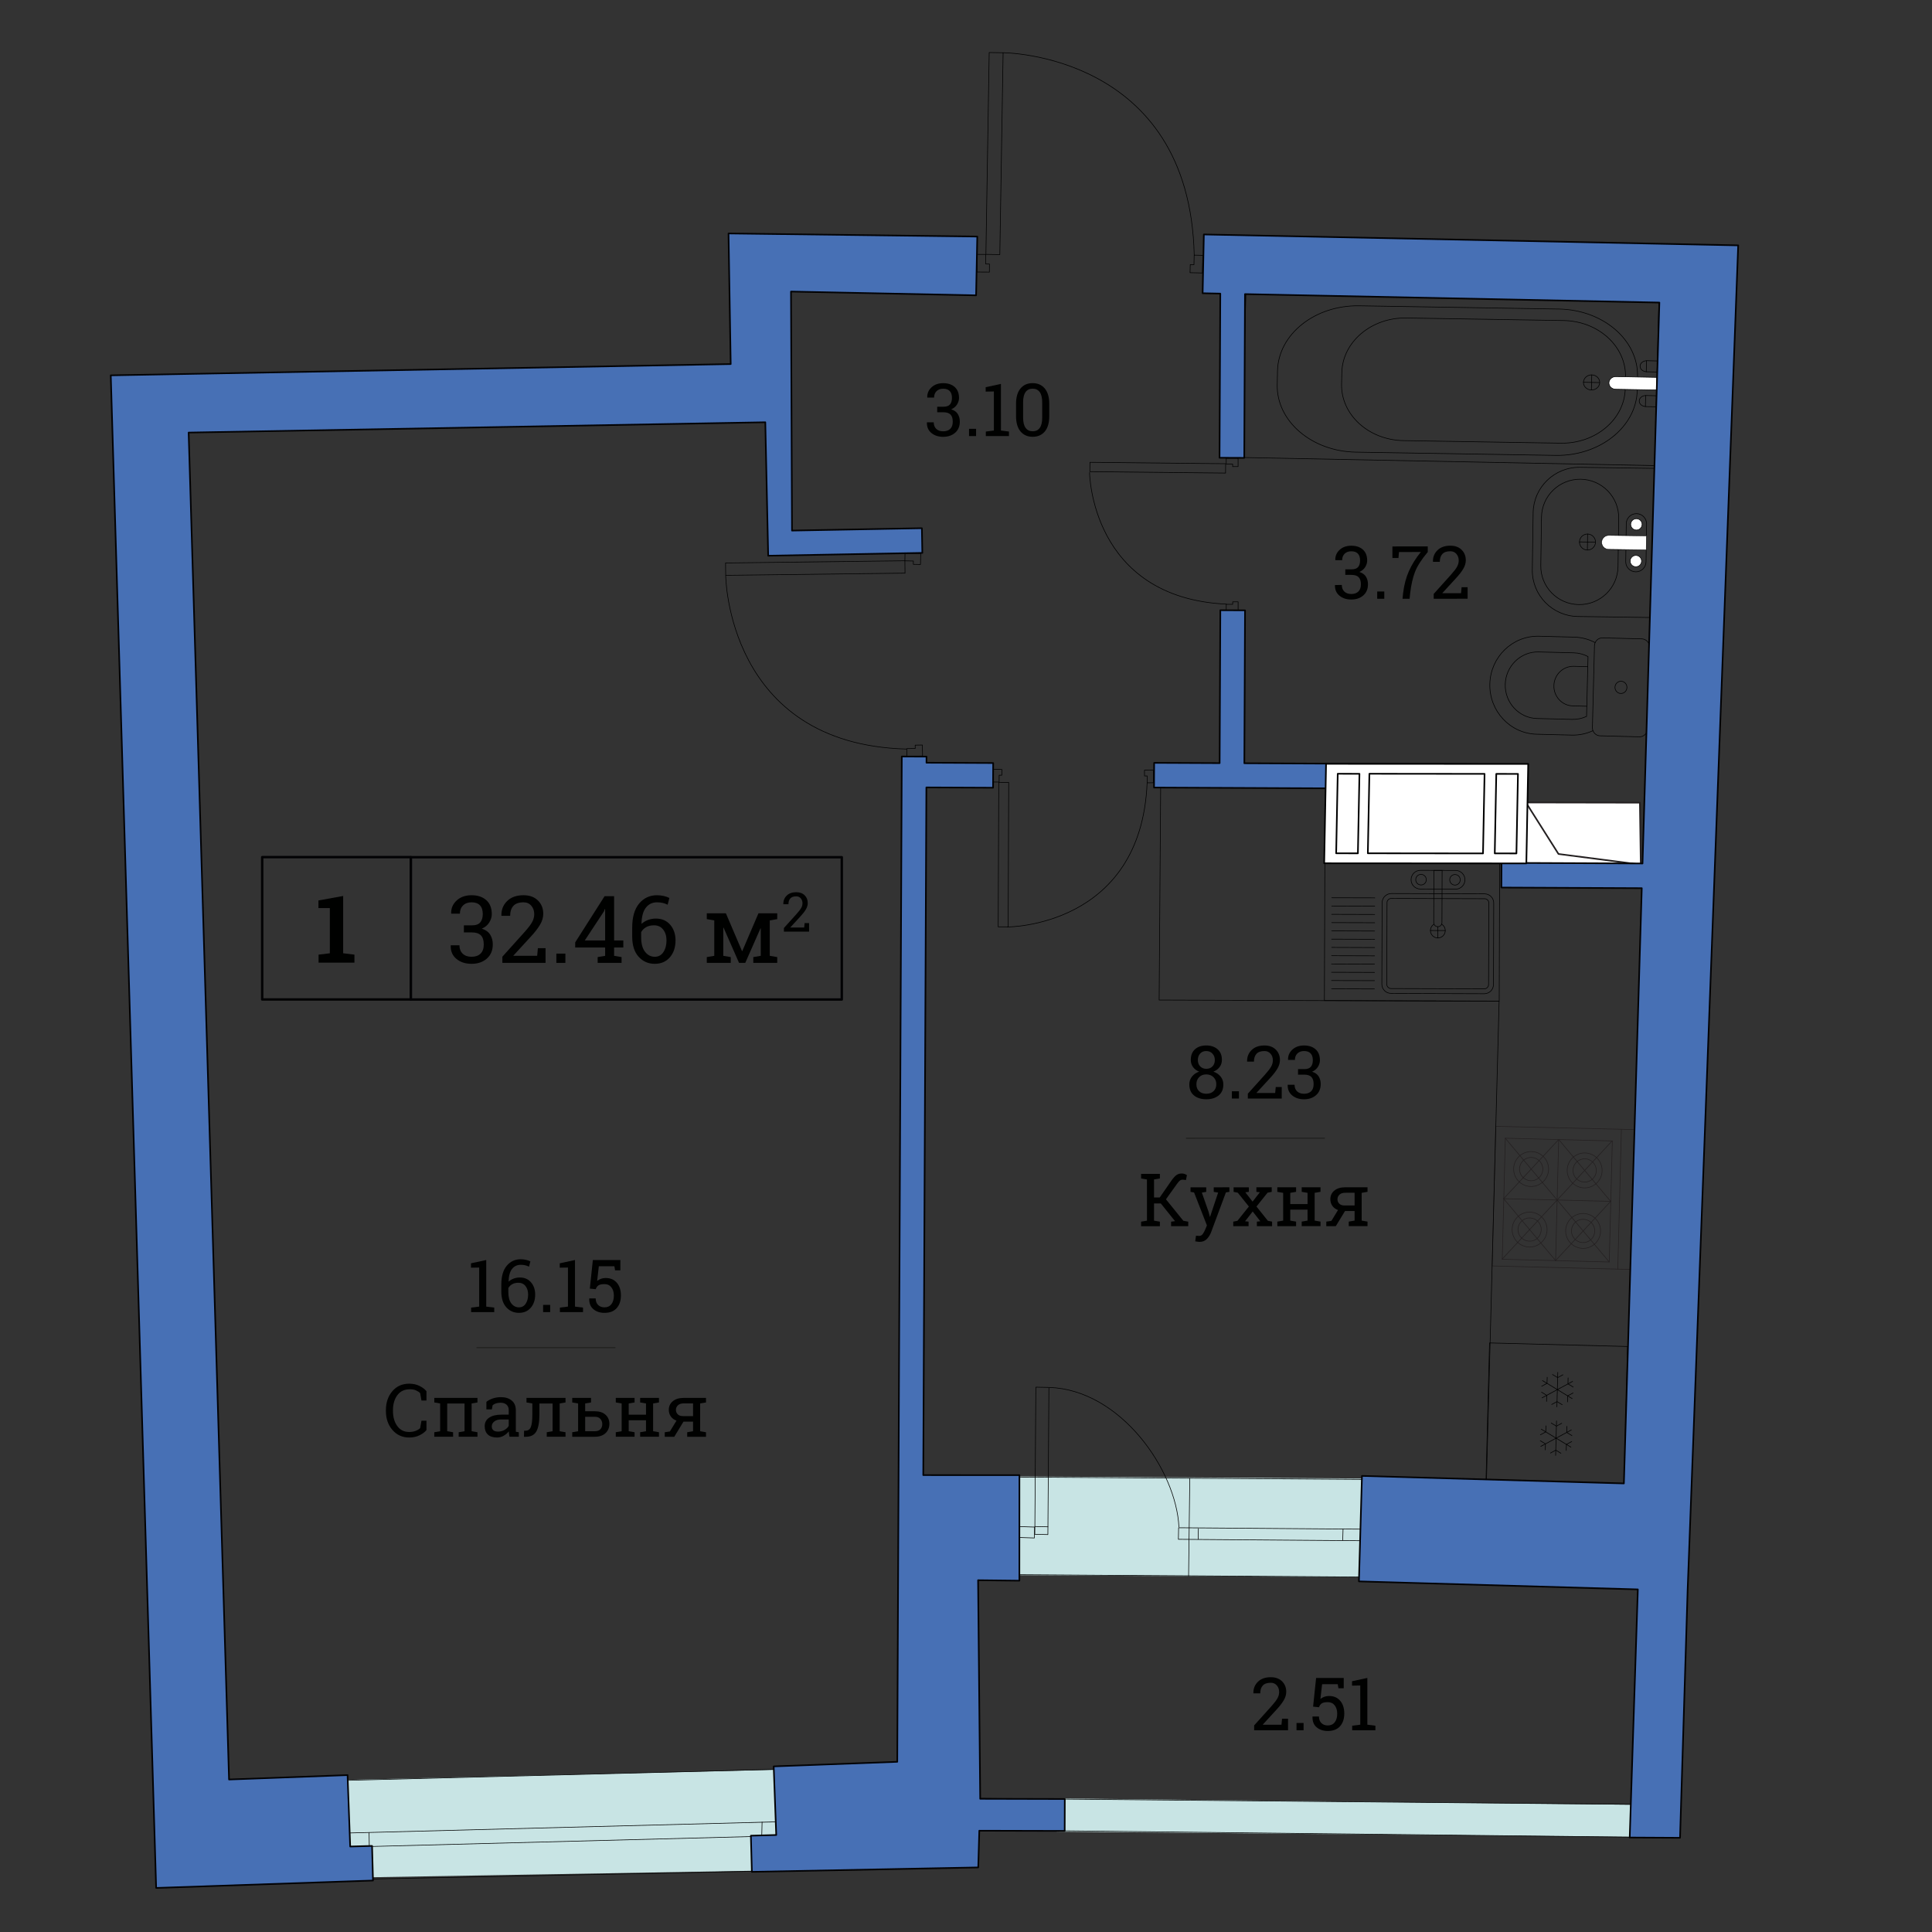 <?xml version="1.0" encoding="UTF-8" standalone="no"?><!DOCTYPE svg PUBLIC "-//W3C//DTD SVG 1.1//EN" "http://www.w3.org/Graphics/SVG/1.1/DTD/svg11.dtd"><svg width="100%" height="100%" viewBox="0 0 600 600" version="1.1" xmlns="http://www.w3.org/2000/svg" xmlns:xlink="http://www.w3.org/1999/xlink" xml:space="preserve" xmlns:serif="http://www.serif.com/" style="fill-rule:evenodd;clip-rule:evenodd;stroke-linecap:round;stroke-linejoin:round;stroke-miterlimit:500;"><rect x="0" y="0" width="600" height="600" fill="#333333" stroke="none"/><g><path d="M242.833,580.834l-137.667,2.333l-0.667,-30.333l140,-3.334l-1.666,31.334Z" style="fill:#c8e4e4;fill-rule:nonzero;"/><path d="M511.167,570.5l-183,-1.666l-0.333,-10.334l182,2l1.333,10Z" style="fill:#c8e4e4;fill-rule:nonzero;"/><path d="M428.167,489.834l-115,-0.667l0.667,-30.667l110.333,0.667l4,30.667Z" style="fill:#c8e4e4;fill-rule:nonzero;"/><g><path d="M484.065,353.889l-17.099,18.375" style="fill:none;stroke:#231f20;stroke-width:0.19px;"/><path d="M483.583,372.672l-16.134,-19.221" style="fill:none;stroke:#231f20;stroke-width:0.19px;"/><path d="M483.583,372.672l-17.095,18.37" style="fill:none;stroke:#231f20;stroke-width:0.19px;"/><path d="M483.107,391.471l-16.137,-19.203" style="fill:none;stroke:#231f20;stroke-width:0.19px;"/><path d="M500.207,373.091l-33.238,-0.823" style="fill:none;stroke:#231f20;stroke-width:0.19px;"/><path d="M499.767,391.923l-33.227,-0.849l0.953,-37.592l33.23,0.849l-0.956,37.592Z" style="fill:none;stroke:#231f20;stroke-width:0.19px;"/><path d="M506.984,394.257l-43.582,-1.11l1.104,-43.357l44.195,1.041l-1.717,43.426Z" style="fill:none;stroke:#231f20;stroke-width:0.19px;"/><path d="M471.608,383.004c0.634,1.885 2.683,2.907 4.574,2.271c1.892,-0.635 2.91,-2.683 2.275,-4.573c-0.633,-1.89 -2.682,-2.908 -4.573,-2.274c-1.893,0.631 -2.908,2.679 -2.276,4.576Z" style="fill:none;stroke:#231f20;stroke-width:0.19px;"/><path d="M469.89,383.582c0.95,2.836 4.03,4.372 6.869,3.418c2.841,-0.956 4.375,-4.035 3.421,-6.87c-0.953,-2.838 -4.025,-4.373 -6.872,-3.42c-2.838,0.953 -4.37,4.034 -3.418,6.872Z" style="fill:none;stroke:#231f20;stroke-width:0.19px;"/><path d="M475.652,357.635c-2.997,-0.078 -5.492,2.285 -5.574,5.277c-0.078,2.994 2.289,5.486 5.286,5.566c2.993,0.078 5.486,-2.289 5.564,-5.283c0.084,-2.988 -2.282,-5.481 -5.276,-5.56Z" style="fill:none;stroke:#231f20;stroke-width:0.19px;"/><path d="M475.603,359.457c-1.995,-0.053 -3.657,1.532 -3.706,3.52c-0.052,2.002 1.533,3.662 3.527,3.711c1.997,0.052 3.66,-1.533 3.711,-3.525c0.044,-2.003 -1.536,-3.658 -3.532,-3.706Z" style="fill:none;stroke:#231f20;stroke-width:0.19px;"/><path d="M483.109,391.469l17.098,-18.376" style="fill:none;stroke:#231f20;stroke-width:0.19px;"/><path d="M483.583,372.668l16.15,19.219" style="fill:none;stroke:#231f20;stroke-width:0.19px;"/><path d="M483.107,391.471l0.955,-37.587" style="fill:none;stroke:#231f20;stroke-width:0.19px;"/><path d="M502.419,394.137l1.116,-43.361" style="fill:none;stroke:#231f20;stroke-width:0.19px;"/><path d="M483.583,372.668l17.095,-18.357" style="fill:none;stroke:#231f20;stroke-width:0.19px;"/><path d="M484.062,353.88l16.145,19.209" style="fill:none;stroke:#231f20;stroke-width:0.19px;"/><path d="M486.507,384.002c0.951,2.841 4.031,4.368 6.864,3.414c2.84,-0.949 4.368,-4.025 3.418,-6.859c-0.954,-2.836 -4.028,-4.367 -6.862,-3.418c-2.834,0.945 -4.366,4.025 -3.42,6.863Z" style="fill:none;stroke:#231f20;stroke-width:0.19px;"/><path d="M488.218,383.426c0.635,1.9 2.688,2.915 4.585,2.281c1.896,-0.629 2.916,-2.682 2.277,-4.576c-0.632,-1.898 -2.681,-2.924 -4.578,-2.285c-1.894,0.634 -2.917,2.688 -2.284,4.58Z" style="fill:none;stroke:#231f20;stroke-width:0.19px;"/><path d="M492.227,359.876c-1.998,-0.049 -3.658,1.53 -3.714,3.522c-0.055,1.996 1.525,3.656 3.523,3.709c1.99,0.056 3.654,-1.521 3.71,-3.522c0.051,-1.985 -1.529,-3.653 -3.519,-3.709Z" style="fill:none;stroke:#231f20;stroke-width:0.19px;"/><path d="M492.268,358.061c-2.989,-0.078 -5.48,2.291 -5.563,5.279c-0.081,2.995 2.294,5.486 5.283,5.568c2.991,0.076 5.486,-2.284 5.562,-5.281c0.079,-2.996 -2.285,-5.486 -5.282,-5.566Z" style="fill:none;stroke:#231f20;stroke-width:0.19px;"/></g><g><path d="M513.181,191.784l-23.157,-0.329c-7.924,-0.113 -14.262,-6.605 -14.148,-14.51l0.253,-17.705c0.116,-7.904 6.629,-14.23 14.567,-14.113l23.154,0.328l-0.669,46.329Z" style="fill:none;stroke:#000;stroke-width:0.19px;"/><path d="M490.331,187.76c6.607,0.099 12.058,-5.169 12.156,-11.765l0.215,-15.044c0.096,-6.599 -5.202,-12.026 -11.814,-12.12c-6.624,-0.09 -12.068,5.173 -12.163,11.772l-0.218,15.051c-0.096,6.589 5.197,12.011 11.824,12.106Z" style="fill:none;stroke:#000;stroke-width:0.19px;"/><path d="M507.992,177.585c-1.744,-0.02 -3.134,-1.444 -3.104,-3.181l0.167,-11.783c0.025,-1.755 1.461,-3.13 3.203,-3.1c1.732,0.026 3.129,1.453 3.106,3.196l-0.174,11.783c-0.024,1.722 -1.463,3.112 -3.198,3.085Z" style="fill:none;stroke:#000;stroke-width:0.19px;"/><path d="M492.972,170.82c1.378,0.021 2.505,-1.077 2.531,-2.45c0.015,-1.367 -1.083,-2.496 -2.459,-2.523c-1.371,-0.022 -2.505,1.08 -2.526,2.453c-0.022,1.372 1.081,2.499 2.454,2.52Z" style="fill:none;stroke:#000;stroke-width:0.19px;"/><path d="M511.245,170.754l-11.68,-0.162c-1.201,-0.016 -2.166,-0.99 -2.148,-2.196c0.022,-1.189 1.011,-2.141 2.217,-2.127l11.662,0.168l-0.051,4.317Z" style="fill:#fff;fill-rule:nonzero;stroke:#000;stroke-width:0.13px;"/><path d="M511.245,170.754l-11.68,-0.162c-1.201,-0.016 -2.166,-0.99 -2.148,-2.196c0.022,-1.189 1.011,-2.141 2.217,-2.127l11.662,0.168l-0.051,4.317Z" style="fill:#fff;fill-rule:nonzero;stroke:#000;stroke-width:0.13px;"/><path d="M508.017,176.006c0.976,0.02 1.775,-0.75 1.793,-1.722c0.015,-0.985 -0.766,-1.787 -1.741,-1.801c-0.988,-0.012 -1.799,0.75 -1.806,1.753c-0.013,0.969 0.762,1.764 1.754,1.77" style="fill:#fff;fill-rule:nonzero;"/><path d="M508.008,176.011c0.976,0.022 1.786,-0.76 1.798,-1.739c0.019,-0.973 -0.772,-1.773 -1.748,-1.79c-0.982,-0.014 -1.791,0.763 -1.799,1.741c-0.017,0.973 0.766,1.777 1.749,1.788Z" style="fill:none;stroke:#000;stroke-width:0.19px;"/><path d="M508.179,164.613c0.974,0.015 1.782,-0.761 1.797,-1.742c0.013,-0.972 -0.764,-1.771 -1.743,-1.781c-0.993,-0.017 -1.797,0.744 -1.809,1.726c-0.019,0.985 0.769,1.782 1.755,1.797" style="fill:#fff;fill-rule:nonzero;"/><path d="M508.17,164.613c0.982,0.015 1.788,-0.761 1.801,-1.737c0.018,-0.977 -0.771,-1.775 -1.751,-1.79c-0.98,-0.014 -1.783,0.766 -1.8,1.738c-0.013,0.974 0.773,1.774 1.75,1.789Z" style="fill:none;stroke:#000;stroke-width:0.19px;"/><path d="M490.523,168.296l4.912,0.074" style="fill:none;stroke:#000;stroke-width:0.19px;"/><path d="M493.047,165.85l-0.072,4.976" style="fill:none;stroke:#000;stroke-width:0.19px;"/></g><g><path d="M496.928,228.514c-1.369,-0.034 -2.429,-1.187 -2.391,-2.565l0.639,-25.416c0.037,-1.381 1.159,-2.476 2.514,-2.439l12.182,0.31c1.352,0.04 2.43,1.183 2.399,2.567l-0.641,25.415c-0.03,1.379 -1.173,2.478 -2.518,2.443l-12.184,-0.315Z" style="fill:none;stroke:#000;stroke-width:0.19px;"/><path d="M495.384,199.568c-1.948,-1.039 -4.156,-1.651 -6.5,-1.7l-10.921,-0.283c-8.236,-0.213 -15.074,6.417 -15.28,14.826c-0.212,8.403 6.28,15.388 14.522,15.605l10.917,0.273c2.35,0.061 4.587,-0.438 6.585,-1.372" style="fill:none;stroke:#000;stroke-width:0.19px;"/><path d="M492.718,222.481c-1.417,0.661 -2.927,0.97 -4.476,0.929l-10.921,-0.272c-5.576,-0.148 -9.998,-4.892 -9.854,-10.603c0.145,-5.687 4.79,-10.218 10.376,-10.071l10.921,0.278c1.553,0.041 3.042,0.439 4.408,1.153l-0.454,18.586Z" style="fill:none;stroke:#000;stroke-width:0.19px;"/><path d="M492.798,219.328l-4.366,-0.108c-3.314,-0.089 -5.945,-2.909 -5.856,-6.295c0.083,-3.395 2.849,-6.081 6.165,-5.995l4.344,0.114" style="fill:none;stroke:#000;stroke-width:0.19px;"/><path d="M501.548,213.419c-0.024,1.049 0.782,1.92 1.81,1.948c1.028,0.026 1.88,-0.806 1.9,-1.852c0.03,-1.048 -0.776,-1.917 -1.804,-1.946c-1.025,-0.027 -1.878,0.807 -1.906,1.85Z" style="fill:none;stroke:#000;stroke-width:0.19px;"/></g><g><path d="M315.383,489.025l111.894,0.753l-0.137,-30.311l-111.894,-0.753l0.137,30.311Z" style="fill:none;stroke:#000;stroke-width:0.19px;"/><path d="M315.252,477.449l5.977,0.183l0.063,-3.391l-5.968,-0.185l-0.072,3.393Z" style="fill:none;stroke:#000;stroke-width:0.19px;"/><path d="M325.75,430.875l-0.323,45.7l-4.057,-0.079l0.327,-45.701l4.053,0.08Z" style="fill:none;stroke:#000;stroke-width:0.19px;"/><path d="M366.125,474.25c-0.815,-17.717 -18.125,-42.625 -40.25,-43.375" style="fill:none;stroke:#000;stroke-width:0.19px;"/><path d="M321.374,474.074l4.068,0.091" style="fill:none;stroke:#000;stroke-width:0.19px;"/><path d="M372.101,477.992l0.068,-3.27" style="fill:none;stroke:#000;stroke-width:0.19px;"/><path d="M416.999,478.385l0.096,-3.45" style="fill:none;stroke:#000;stroke-width:0.19px;"/><path d="M369.125,489.5l0.375,-30.375" style="fill:none;stroke:#000;stroke-width:0.19px;"/><path d="M365.96,478.045l58.79,0.455l0.069,-3.59l-58.79,-0.456l-0.069,3.591Z" style="fill:none;stroke:#000;stroke-width:0.19px;"/></g><g><path d="M436.722,98.753c-10.818,-0.182 -19.788,7.416 -20.003,16.926l-0.08,3.581c-0.216,9.516 8.405,17.396 19.229,17.574l48.881,0.795c10.821,0.178 19.783,-7.424 19.987,-16.935l0.081,-3.575c0.221,-9.518 -8.391,-17.396 -19.217,-17.576l-48.878,-0.79Z" style="fill:none;stroke:#000;stroke-width:0.19px;"/><path d="M422.097,94.972c-13.732,-0.228 -25.098,8.825 -25.354,20.175l-0.092,4.272c-0.262,11.354 10.689,20.768 24.43,20.995l62.034,1.01c13.733,0.225 25.085,-8.836 25.34,-20.188l0.096,-4.264c0.266,-11.354 -10.678,-20.769 -24.416,-20.994l-62.038,-1.006Z" style="fill:none;stroke:#000;stroke-width:0.19px;"/><path d="M494.217,121.113c1.393,0.03 2.543,-0.996 2.583,-2.292c0.033,-1.292 -1.065,-2.363 -2.46,-2.394c-1.387,-0.028 -2.548,1.003 -2.581,2.296c-0.041,1.291 1.065,2.361 2.458,2.39Z" style="fill:none;stroke:#000;stroke-width:0.19px;"/><path d="M514.497,121.108l-12.762,-0.226c-1.178,-0.021 -2.104,-0.916 -2.068,-2.009c0.028,-1.079 1.005,-1.941 2.177,-1.918l12.743,0.238l-0.09,3.915Z" style="fill:#fff;fill-rule:nonzero;stroke:#000;stroke-width:0.19px;"/><path d="M514.364,126.338l-3.217,-0.074c-1.174,-0.024 -2.104,-0.806 -2.068,-1.765c0.026,-0.949 0.995,-1.699 2.17,-1.675l3.204,0.081l-0.089,3.433Z" style="fill:none;stroke:#000;stroke-width:0.19px;"/><path d="M511.081,122.849l-0.085,3.432" style="fill:none;stroke:#000;stroke-width:0.19px;"/><path d="M511.343,112.044l-0.08,3.431" style="fill:none;stroke:#000;stroke-width:0.19px;"/><path d="M514.627,115.533l-3.211,-0.073c-1.177,-0.022 -2.104,-0.806 -2.074,-1.764c0.024,-0.947 0.999,-1.699 2.175,-1.675l3.199,0.082l-0.089,3.43Z" style="fill:none;stroke:#000;stroke-width:0.19px;"/><path d="M491.764,118.713l4.97,0.101" style="fill:none;stroke:#000;stroke-width:0.19px;"/><path d="M494.34,116.423l-0.123,4.69" style="fill:none;stroke:#000;stroke-width:0.19px;"/><path d="M515.188,93.688l-1.345,50.904l-128.26,-2.521l1.341,-50.903l128.264,2.52Z" style="fill:none;stroke:#000;stroke-width:0.19px;"/></g><g><path d="M463.812,305.762c-0.002,1.582 -1.286,2.846 -2.854,2.844l-28.958,-0.106c-1.585,-0.002 -2.846,-1.273 -2.856,-2.85l0.088,-25.31c-0.001,-1.56 1.287,-2.833 2.869,-2.847l28.945,0.089c1.579,0.015 2.853,1.301 2.844,2.871l-0.078,25.309Z" style="fill:none;stroke:#000;stroke-width:0.19px;"/><path d="M432.095,279.012c-0.733,0.002 -1.351,0.592 -1.345,1.33l-0.075,25.307c-0.009,0.732 0.599,1.35 1.324,1.355l28.968,0.088c0.723,0.002 1.317,-0.602 1.319,-1.332l0.092,-25.307c-0.002,-0.743 -0.595,-1.342 -1.326,-1.35l-28.957,-0.091Z" style="fill:none;stroke:#000;stroke-width:0.19px;"/><path d="M444.231,288.979l4.611,0.02" style="fill:none;stroke:#000;stroke-width:0.19px;"/><path d="M454.959,273.241c-0.017,1.594 -1.326,2.905 -2.92,2.892l-10.912,-0.035c-1.609,0.005 -2.917,-1.31 -2.905,-2.899c0.004,-1.612 1.314,-2.913 2.913,-2.914l10.908,0.037c1.619,0 2.925,1.315 2.916,2.919Z" style="fill:none;stroke:#000;stroke-width:0.19px;"/><path d="M447.863,270.307l-0.053,16.222c-0.002,0.695 -0.565,1.271 -1.271,1.271c-0.707,0.006 -1.275,-0.565 -1.284,-1.279l0.062,-16.215l2.546,0.001Z" style="fill:none;stroke:#000;stroke-width:0.19px;"/><path d="M453.492,273.232c0,-0.906 -0.729,-1.639 -1.63,-1.64c-0.902,0.001 -1.641,0.731 -1.637,1.634c-0.005,0.904 0.727,1.637 1.628,1.643c0.909,-0.003 1.636,-0.736 1.639,-1.637Z" style="fill:none;stroke:#000;stroke-width:0.19px;"/><path d="M442.953,273.203c0.003,-0.909 -0.729,-1.656 -1.633,-1.657c-0.905,-0.009 -1.646,0.726 -1.649,1.629c-0.001,0.915 0.726,1.654 1.631,1.659c0.904,0.007 1.646,-0.723 1.651,-1.631Z" style="fill:none;stroke:#000;stroke-width:0.19px;"/><path d="M411.443,267.868l54.284,0.174l-0.135,42.856l-54.287,-0.166l0.138,-42.864Z" style="fill:none;stroke:#000;stroke-width:0.19px;"/><path d="M413.509,307.08l13.341,0.048" style="fill:none;stroke:#000;stroke-width:0.19px;"/><path d="M413.52,304.512l13.349,0.035" style="fill:none;stroke:#000;stroke-width:0.19px;"/><path d="M413.521,301.943l13.355,0.045" style="fill:none;stroke:#000;stroke-width:0.19px;"/><path d="M413.527,299.366l13.346,0.05" style="fill:none;stroke:#000;stroke-width:0.19px;"/><path d="M413.537,296.801l13.354,0.043" style="fill:none;stroke:#000;stroke-width:0.19px;"/><path d="M413.559,294.227l13.343,0.051" style="fill:none;stroke:#000;stroke-width:0.19px;"/><path d="M413.548,291.658l13.358,0.049" style="fill:none;stroke:#000;stroke-width:0.19px;"/><path d="M413.562,289.096l13.342,0.049" style="fill:none;stroke:#000;stroke-width:0.19px;"/><path d="M413.577,286.521l13.341,0.041" style="fill:none;stroke:#000;stroke-width:0.19px;"/><path d="M413.576,283.952l13.347,0.04" style="fill:none;stroke:#000;stroke-width:0.19px;"/><path d="M413.585,281.383l13.354,0.047" style="fill:none;stroke:#000;stroke-width:0.19px;"/><path d="M413.596,278.809l13.359,0.033" style="fill:none;stroke:#000;stroke-width:0.19px;"/><path d="M445.358,287.016c-0.433,0.256 -0.79,0.666 -0.979,1.174c-0.444,1.188 0.159,2.509 1.354,2.957c1.188,0.445 2.515,-0.154 2.959,-1.352c0.396,-1.054 -0.043,-2.223 -0.983,-2.775" style="fill:none;stroke:#000;stroke-width:0.19px;"/><path d="M446.526,291.299l0.014,-3.517" style="fill:none;stroke:#000;stroke-width:0.19px;"/></g><g><path d="M473.877,249.214l0.081,18.977l35.604,0.328l-0.275,-19.244l-35.41,-0.061Z" style="fill:#fff;fill-rule:nonzero;stroke:#231f20;stroke-width:0.5px;stroke-linecap:butt;stroke-linejoin:miter;stroke-miterlimit:10;"/><path d="M473.879,249.211l10.124,16l25.58,3.309" style="fill:#fff;fill-rule:nonzero;stroke:#231f20;stroke-width:0.5px;stroke-linecap:butt;stroke-linejoin:miter;stroke-miterlimit:10;"/></g><g><path d="M510.008,560.394l-210.376,-1.935l-0.225,20.528" style="fill:none;stroke:#000;stroke-width:0.19px;stroke-linecap:butt;stroke-linejoin:miter;stroke-miterlimit:10;"/><path d="M509.029,570.562l-207.654,-2.306" style="fill:none;stroke:#000;stroke-width:0.19px;stroke-linecap:butt;stroke-linejoin:miter;stroke-miterlimit:10;"/></g><g><path d="M106.629,552.936l141.139,-3.612" style="fill:none;stroke:#000;stroke-width:0.19px;stroke-linecap:butt;stroke-linejoin:miter;stroke-miterlimit:10;"/><path d="M106.419,583.716l136.154,-2.754" style="fill:none;stroke:#000;stroke-width:0.19px;stroke-linecap:butt;stroke-linejoin:miter;stroke-miterlimit:10;"/><g><path d="M108.486,573.616l135.79,-3.544" style="fill:none;stroke:#000;stroke-width:0.19px;stroke-linecap:butt;stroke-linejoin:miter;stroke-miterlimit:10;"/><path d="M108.403,569.25l135.788,-3.543" style="fill:none;stroke:#000;stroke-width:0.19px;stroke-linecap:butt;stroke-linejoin:miter;stroke-miterlimit:10;"/><path d="M114.618,569.172l0.075,4.375" style="fill:none;stroke:#000;stroke-width:0.19px;stroke-linecap:butt;stroke-linejoin:miter;stroke-miterlimit:10;"/><path d="M236.674,565.856l-0.104,4.376" style="fill:none;stroke:#000;stroke-width:0.19px;stroke-linecap:butt;stroke-linejoin:miter;stroke-miterlimit:10;"/></g></g><g><path d="M225.326,174.834l0.047,3.836l55.692,-0.679l-0.047,-3.837l-55.692,0.68Z" style="fill:none;stroke:#000;stroke-width:0.19px;stroke-linecap:butt;stroke-linejoin:miter;stroke-miterlimit:10;"/><path d="M225.375,178.75c0,0 0.37,52.408 56.125,53.875" style="fill:none;stroke:#000;stroke-width:0.19px;stroke-linecap:butt;stroke-linejoin:miter;stroke-miterlimit:10;"/><path d="M284.233,232.441l-2.638,0.054l0.048,2.378l4.869,-0.101l-0.022,-1.03l-0.027,-1.348l-0.021,-1.027l-2.23,0.044l0.021,1.03Z" style="fill:none;stroke:#000;stroke-width:0.19px;stroke-linecap:butt;stroke-linejoin:miter;stroke-miterlimit:10;"/><path d="M283.657,174.227l-2.638,-0.053l0.047,-2.378l4.87,0.1l-0.022,1.03l-0.027,1.347l-0.021,1.031l-2.23,-0.047l0.021,-1.03Z" style="fill:none;stroke:#000;stroke-width:0.19px;stroke-linecap:butt;stroke-linejoin:miter;stroke-miterlimit:10;"/></g><g><path d="M310.001,287.836l3.092,0.011l0.17,-44.853l-3.092,-0.011l-0.17,44.853Z" style="fill:none;stroke:#000;stroke-width:0.19px;stroke-linecap:butt;stroke-linejoin:miter;stroke-miterlimit:10;"/><path d="M312.875,287.875c0,0 41.518,0.124 43.375,-44.75" style="fill:none;stroke:#000;stroke-width:0.19px;stroke-linecap:butt;stroke-linejoin:miter;stroke-miterlimit:10;"/><path d="M356.266,240.975l0.011,2.126l1.916,-0.008l-0.02,-3.924l-0.832,0.005l-1.087,0.007l-0.829,0.001l0.013,1.798l0.828,-0.005Z" style="fill:none;stroke:#000;stroke-width:0.19px;stroke-linecap:butt;stroke-linejoin:miter;stroke-miterlimit:10;"/><path d="M310.296,240.748l-0.011,2.125l-1.915,-0.012l0.021,-3.92l0.829,0.002l1.089,0.005l0.827,0.006l-0.011,1.796l-0.829,-0.002Z" style="fill:none;stroke:#000;stroke-width:0.19px;stroke-linecap:butt;stroke-linejoin:miter;stroke-miterlimit:10;"/></g><g><path d="M338.493,143.571l-0.03,2.903l42.142,0.438l0.03,-2.902l-42.142,-0.439Z" style="fill:none;stroke:#000;stroke-width:0.19px;stroke-linecap:butt;stroke-linejoin:miter;stroke-miterlimit:10;"/><path d="M338.375,146.75c0,0 0.339,38.881 42.5,40.875" style="fill:none;stroke:#000;stroke-width:0.19px;stroke-linecap:butt;stroke-linejoin:miter;stroke-miterlimit:10;"/><path d="M382.822,187.686l-1.999,-0.004l0.001,1.798l3.685,0.004l0,-0.778l0,-1.022l0.003,-0.779l-1.691,0.001l0.001,0.78Z" style="fill:none;stroke:#000;stroke-width:0.19px;stroke-linecap:butt;stroke-linejoin:miter;stroke-miterlimit:10;"/><path d="M382.812,144.128l-1.996,0.001l-0.002,-1.801l3.684,-0.001l-0.001,0.778l0.003,1.02l-0.001,0.777l-1.688,0.003l0.001,-0.777Z" style="fill:none;stroke:#000;stroke-width:0.19px;stroke-linecap:butt;stroke-linejoin:miter;stroke-miterlimit:10;"/></g><g><path d="M306.181,78.998l4.321,0.071l1.022,-62.689l-4.321,-0.071l-1.022,62.689Z" style="fill:none;stroke:#000;stroke-width:0.19px;stroke-linecap:butt;stroke-linejoin:miter;stroke-miterlimit:10;"/><path d="M311.5,16.375c0,0 57.989,0.117 59.375,62.875" style="fill:none;stroke:#000;stroke-width:0.19px;stroke-linecap:butt;stroke-linejoin:miter;stroke-miterlimit:10;"/><path d="M370.794,82.206l0.071,-2.973l2.678,0.07l-0.134,5.48l-1.159,-0.033l-1.52,-0.037l-1.156,-0.026l0.064,-2.512l1.156,0.031Z" style="fill:none;stroke:#000;stroke-width:0.19px;stroke-linecap:butt;stroke-linejoin:miter;stroke-miterlimit:10;"/><path d="M306.124,81.989l0.025,-2.971l-2.676,-0.02l-0.043,5.481l1.157,0.009l1.519,0.012l1.156,0.007l0.022,-2.508l-1.16,-0.01Z" style="fill:none;stroke:#000;stroke-width:0.19px;stroke-linecap:butt;stroke-linejoin:miter;stroke-miterlimit:10;"/></g><path d="M360.451,244.753l-0.468,65.817l105.579,0.368l-3.918,148.607" style="fill:none;stroke:#000;stroke-width:0.19px;stroke-linecap:butt;stroke-linejoin:miter;stroke-miterlimit:10;"/><g><path d="M505.459,418.163l-42.872,-1.102l-1.102,42.869l42.872,1.102l1.102,-42.869Z" style="fill:none;stroke:#000;stroke-width:0.19px;stroke-linecap:butt;stroke-linejoin:miter;stroke-miterlimit:10;"/><g id="Snowflake_41_"><path d="M485.157,436.253l-1.609,-0.976l-1.652,0.889" style="fill:none;stroke:#000;stroke-width:0.19px;stroke-linecap:butt;stroke-linejoin:miter;stroke-miterlimit:10;"/><path d="M483.508,436.911l0.275,-10.711" style="fill:none;stroke:#000;stroke-width:0.19px;stroke-linecap:butt;stroke-linejoin:miter;stroke-miterlimit:10;"/><path d="M482.137,426.855l1.607,0.973l1.652,-0.889" style="fill:none;stroke:#000;stroke-width:0.19px;stroke-linecap:butt;stroke-linejoin:miter;stroke-miterlimit:10;"/><g><path d="M488.514,432.599l-1.66,0.9l-0.058,1.879" style="fill:none;stroke:#000;stroke-width:0.19px;stroke-linecap:butt;stroke-linejoin:miter;stroke-miterlimit:10;"/><path d="M488.259,434.354l-9.224,-5.603" style="fill:none;stroke:#000;stroke-width:0.19px;stroke-linecap:butt;stroke-linejoin:miter;stroke-miterlimit:10;"/><path d="M478.778,430.509l1.66,-0.903l0.058,-1.877" style="fill:none;stroke:#000;stroke-width:0.19px;stroke-linecap:butt;stroke-linejoin:miter;stroke-miterlimit:10;"/><path d="M486.988,427.899l-0.039,1.872l1.613,0.988" style="fill:none;stroke:#000;stroke-width:0.19px;stroke-linecap:butt;stroke-linejoin:miter;stroke-miterlimit:10;"/><path d="M488.396,428.997l-9.5,5.115" style="fill:none;stroke:#000;stroke-width:0.19px;stroke-linecap:butt;stroke-linejoin:miter;stroke-miterlimit:10;"/><path d="M480.303,435.212l0.041,-1.877l-1.609,-0.99" style="fill:none;stroke:#000;stroke-width:0.19px;stroke-linecap:butt;stroke-linejoin:miter;stroke-miterlimit:10;"/></g></g><g id="Snowflake_40_"><path d="M484.766,451.332l-1.602,-0.977l-1.653,0.894" style="fill:none;stroke:#000;stroke-width:0.19px;stroke-linecap:butt;stroke-linejoin:miter;stroke-miterlimit:10;"/><path d="M483.119,451.986l0.277,-10.713" style="fill:none;stroke:#000;stroke-width:0.19px;stroke-linecap:butt;stroke-linejoin:miter;stroke-miterlimit:10;"/><path d="M481.746,441.933l1.608,0.97l1.657,-0.887" style="fill:none;stroke:#000;stroke-width:0.19px;stroke-linecap:butt;stroke-linejoin:miter;stroke-miterlimit:10;"/><g><path d="M488.125,447.673l-1.66,0.903l-0.058,1.878" style="fill:none;stroke:#000;stroke-width:0.19px;stroke-linecap:butt;stroke-linejoin:miter;stroke-miterlimit:10;"/><path d="M487.869,449.43l-9.223,-5.597" style="fill:none;stroke:#000;stroke-width:0.19px;stroke-linecap:butt;stroke-linejoin:miter;stroke-miterlimit:10;"/><path d="M478.39,445.586l1.663,-0.901l0.055,-1.878" style="fill:none;stroke:#000;stroke-width:0.19px;stroke-linecap:butt;stroke-linejoin:miter;stroke-miterlimit:10;"/><path d="M486.601,442.976l-0.039,1.878l1.61,0.985" style="fill:none;stroke:#000;stroke-width:0.19px;stroke-linecap:butt;stroke-linejoin:miter;stroke-miterlimit:10;"/><path d="M488.007,444.074l-9.499,5.115" style="fill:none;stroke:#000;stroke-width:0.19px;stroke-linecap:butt;stroke-linejoin:miter;stroke-miterlimit:10;"/><path d="M479.913,450.287l0.041,-1.877l-1.608,-0.987" style="fill:none;stroke:#000;stroke-width:0.19px;stroke-linecap:butt;stroke-linejoin:miter;stroke-miterlimit:10;"/></g></g></g><path d="M368.388,353.5l42.966,-0.016" style="fill:none;stroke:#1a1a18;stroke-width:0.25px;stroke-linecap:butt;stroke-linejoin:miter;stroke-miterlimit:10;"/><g><path d="M354.381,379.404l1.818,-0.312l-0.005,-12.797l-1.818,-0.312l-0.001,-1.416l5.835,-0.002l0.001,1.416l-1.818,0.312l0.002,5.589l1.773,0l3.669,-5.29c0.604,-0.833 1.126,-1.4 1.572,-1.701c0.446,-0.302 0.963,-0.453 1.551,-0.453c0.35,0 0.646,0.043 0.887,0.129c0.242,0.086 0.497,0.211 0.767,0.373l-0.322,1.553c-0.201,-0.037 -0.378,-0.068 -0.53,-0.096c-0.15,-0.024 -0.304,-0.039 -0.452,-0.039c-0.35,0 -0.646,0.095 -0.887,0.278c-0.242,0.187 -0.521,0.503 -0.843,0.949l-3.489,4.865l5.402,6.67l1.528,0.278l0,1.403l-5.333,0.003l0,-1.404l1.236,-0.156l-4.431,-5.51l-2.098,0l0.002,5.354l1.816,0.312l0,1.406l-5.835,0.002l0.003,-1.404Z" style="fill:#000100;fill-rule:nonzero;"/><path d="M381.8,370.146l-1.082,0.166l-4.592,12.342c-0.305,0.812 -0.744,1.518 -1.315,2.119c-0.571,0.604 -1.343,0.906 -2.31,0.906c-0.171,0 -0.395,-0.021 -0.669,-0.062c-0.275,-0.04 -0.487,-0.079 -0.637,-0.116l0.223,-1.729c-0.045,-0.008 0.087,0 0.396,0.021c0.308,0.021 0.503,0.033 0.585,0.033c0.469,0 0.849,-0.203 1.139,-0.608c0.29,-0.405 0.543,-0.872 0.758,-1.399l0.523,-1.25l-3.986,-10.239l-1.104,-0.179l0,-1.418l4.875,-0.002l0,1.418l-1.358,0.225l2.089,5.957l0.401,1.539l0.065,0l2.507,-7.498l-1.372,-0.223l0,-1.418l4.864,-0.002l0,1.417Z" style="fill:#000100;fill-rule:nonzero;"/><path d="M382.998,379.395l1.295,-0.256l3.557,-4.441l-3.447,-4.295l-1.294,-0.256l0,-1.418l4.729,0l0,1.416l-1.094,0.135l2.255,2.898l2.264,-2.912l-1.082,-0.121l0,-1.418l4.766,-0.002l0,1.418l-1.294,0.256l-3.445,4.297l3.55,4.438l1.305,0.257l0,1.405l-4.729,0.002l0,-1.405l1.071,-0.123l-2.366,-3.035l-2.364,3.037l1.082,0.123l0,1.404l-4.757,0.001l0,-1.405l-0.002,0Z" style="fill:#000100;fill-rule:nonzero;"/><path d="M396.684,370.141l0,-1.416l5.835,-0.002l0,1.416l-1.816,0.312l0.002,3.492l5.366,-0.002l-0.002,-3.492l-1.818,-0.312l0,-1.417l1.818,0l2.209,-0.001l1.816,-0.001l0,1.417l-1.816,0.312l0.004,8.625l1.816,0.312l0,1.405l-5.846,0.002l0,-1.405l1.818,-0.312l-0.002,-3.414l-5.366,0.002l0.002,3.414l1.816,0.312l0,1.403l-5.835,0.002l0,-1.403l1.818,-0.312l-0.004,-8.625l-1.815,-0.312Z" style="fill:#000100;fill-rule:nonzero;"/><path d="M418.867,379.382l1.816,-0.313l-0.001,-2.967l-2.979,0.002l-2.855,4.688l-2.956,0.001l0,-1.403l1.584,-0.236l2.062,-3.37c-0.766,-0.273 -1.355,-0.709 -1.768,-1.304c-0.413,-0.598 -0.62,-1.283 -0.62,-2.064c0,-1.086 0.411,-1.973 1.235,-2.661c0.825,-0.688 1.956,-1.032 3.394,-1.032l5.099,-0.002l1.818,-0.001l0,1.417l-1.818,0.312l0.004,8.625l1.818,0.312l0,1.405l-5.835,0.002l0.002,-1.411Zm-3.506,-6.95c0,0.535 0.185,0.993 0.553,1.373c0.368,0.379 0.917,0.568 1.646,0.568l3.124,-0.002l-0.002,-3.949l-2.898,0.001c-0.796,0.001 -1.398,0.199 -1.809,0.599c-0.41,0.396 -0.614,0.867 -0.614,1.41Z" style="fill:#000100;fill-rule:nonzero;"/></g><g><path d="M389.489,537.348l-0.001,-1.506l5.318,-5.915c0.952,-1.062 1.599,-1.909 1.937,-2.534c0.338,-0.622 0.508,-1.264 0.508,-1.919c-0.001,-0.811 -0.239,-1.491 -0.716,-2.047c-0.478,-0.554 -1.104,-0.831 -1.885,-0.83c-1.123,0 -1.949,0.286 -2.479,0.859c-0.527,0.573 -0.792,1.384 -0.791,2.433l-2.106,0.001l-0.022,-0.065c-0.038,-1.397 0.425,-2.574 1.388,-3.526c0.963,-0.952 2.302,-1.429 4.013,-1.429c1.465,-0.001 2.631,0.425 3.497,1.273c0.866,0.854 1.301,1.938 1.302,3.252c0,0.888 -0.262,1.771 -0.785,2.655c-0.524,0.886 -1.263,1.842 -2.214,2.868l-4.272,4.654l0.022,0.057l5.769,-0.003l0.181,-1.863l1.861,0l0.001,3.581l-10.526,0.004Z" style="fill:#000100;fill-rule:nonzero;"/><path d="M404.841,537.342l-2.197,0.001l-0.001,-2.254l2.197,-0.001l0.001,2.254Z" style="fill:#000100;fill-rule:nonzero;"/><path d="M415.658,524.307l-0.212,-1.261l-4.854,0.002l-0.521,4.563c0.335,-0.253 0.712,-0.463 1.133,-0.631c0.42,-0.168 0.905,-0.261 1.455,-0.274c1.495,-0.016 2.673,0.472 3.532,1.461c0.857,0.988 1.287,2.319 1.288,3.993c0.003,1.629 -0.437,2.938 -1.309,3.928c-0.875,0.989 -2.148,1.485 -3.821,1.485c-1.377,0.001 -2.521,-0.375 -3.431,-1.126c-0.912,-0.75 -1.35,-1.854 -1.312,-3.312l0.021,-0.065l1.986,-0.001c0.001,0.878 0.255,1.562 0.765,2.054c0.51,0.49 1.166,0.735 1.97,0.735c0.932,0 1.65,-0.328 2.164,-0.983c0.516,-0.654 0.771,-1.551 0.771,-2.688c0,-1.051 -0.259,-1.906 -0.776,-2.571c-0.517,-0.665 -1.23,-0.998 -2.146,-0.998c-0.863,0 -1.489,0.131 -1.882,0.392c-0.391,0.263 -0.675,0.658 -0.854,1.193l-1.83,-0.188l0.935,-8.914l8.58,-0.004l0.001,3.215l-1.653,-0.005Z" style="fill:#000100;fill-rule:nonzero;"/><path d="M419.936,535.931l2.512,-0.312l-0.004,-12.173l-2.557,0.046l-0.001,-1.372l4.753,-1.027l0.005,14.526l2.5,0.312l0,1.405l-7.208,0.002l0,-1.407Z" style="fill:#000100;fill-rule:nonzero;"/></g><g><path d="M417.793,176.818l1.919,0c0.975,0 1.664,-0.244 2.068,-0.732c0.403,-0.487 0.606,-1.166 0.606,-2.036c-0.001,-0.93 -0.229,-1.636 -0.69,-2.12c-0.462,-0.483 -1.145,-0.725 -2.042,-0.724c-0.855,0 -1.542,0.251 -2.061,0.753c-0.517,0.502 -0.773,1.17 -0.772,2.003l-2.108,0l-0.021,-0.066c-0.038,-1.227 0.404,-2.271 1.331,-3.13c0.927,-0.859 2.137,-1.29 3.632,-1.29c1.502,0 2.698,0.399 3.594,1.198c0.893,0.8 1.339,1.938 1.34,3.419c0,0.669 -0.203,1.337 -0.605,2.003c-0.405,0.666 -1.016,1.173 -1.824,1.523c0.975,0.319 1.664,0.821 2.068,1.505c0.405,0.685 0.608,1.451 0.608,2.298c0.001,1.48 -0.484,2.645 -1.454,3.493c-0.971,0.849 -2.211,1.273 -3.721,1.273c-1.487,0 -2.715,-0.399 -3.684,-1.198c-0.968,-0.8 -1.433,-1.883 -1.396,-3.252l0.033,-0.067l2.098,-0.001c0,0.855 0.262,1.536 0.786,2.041c0.523,0.506 1.245,0.759 2.16,0.758c0.93,0 1.657,-0.253 2.186,-0.76c0.528,-0.505 0.792,-1.253 0.791,-2.242c0,-1.004 -0.232,-1.744 -0.702,-2.22c-0.47,-0.476 -1.21,-0.714 -2.222,-0.713l-1.919,0l0,-1.716l0.001,0Z" style="fill:#000100;fill-rule:nonzero;"/><path d="M429.901,185.951l-2.197,0.001l-0.001,-2.254l2.197,-0.001l0.001,2.254Z" style="fill:#000100;fill-rule:nonzero;"/><path d="M443.407,171.431c-1.963,2.337 -3.288,4.407 -3.978,6.21c-0.687,1.804 -1.183,3.989 -1.485,6.555l-0.18,1.751l-2.195,0.001l0.177,-1.751c0.312,-2.559 0.918,-4.846 1.815,-6.862c0.898,-2.016 2.131,-3.984 3.69,-5.904l-6.783,0.002l-0.167,1.863l-1.875,0l-0.001,-3.592l10.979,-0.004l0.003,1.731Z" style="fill:#000100;fill-rule:nonzero;"/><path d="M445.253,185.945l0,-1.506l5.319,-5.915c0.952,-1.064 1.597,-1.908 1.935,-2.533c0.338,-0.625 0.508,-1.265 0.508,-1.919c-0.001,-0.811 -0.237,-1.493 -0.716,-2.047c-0.476,-0.554 -1.104,-0.831 -1.885,-0.831c-1.123,0 -1.949,0.287 -2.479,0.86c-0.525,0.573 -0.791,1.384 -0.791,2.433l-2.106,0l-0.022,-0.067c-0.038,-1.398 0.425,-2.573 1.391,-3.526c0.962,-0.953 2.299,-1.429 4.01,-1.43c1.465,0 2.631,0.425 3.498,1.276c0.867,0.851 1.3,1.937 1.301,3.252c0,0.885 -0.262,1.77 -0.785,2.655c-0.522,0.886 -1.263,1.841 -2.214,2.868l-4.271,4.654l0.021,0.056l5.771,-0.002l0.178,-1.863l1.863,-0.001l0.001,3.582l-10.527,0.004Z" style="fill:#000100;fill-rule:nonzero;"/></g><path d="M98.937,296.473l3.499,-0.427l0,-14.025l-3.542,0l0,-2.375l7.681,-1.394l0,17.794l3.499,0.427l0,2.489l-11.137,0l0,-2.489Z" style="fill:#000100;fill-rule:nonzero;"/><path d="M148.062,418.535l42.971,0" style="fill:none;stroke:#1a1a18;stroke-width:0.25px;stroke-linecap:butt;stroke-linejoin:miter;stroke-miterlimit:10;"/><g><path d="M132.441,434.941l-1.551,0l-0.413,-2.301c-0.357,-0.35 -0.796,-0.635 -1.317,-0.856c-0.521,-0.226 -1.142,-0.335 -1.863,-0.335c-1.688,0 -2.986,0.609 -3.894,1.836c-0.907,1.223 -1.361,2.773 -1.361,4.658l0,0.256c0,1.882 0.444,3.438 1.333,4.669c0.889,1.229 2.122,1.847 3.699,1.847c0.736,0 1.406,-0.115 2.008,-0.346c0.602,-0.231 1.067,-0.514 1.395,-0.848l0.413,-2.301l1.551,0l0,2.892c-0.468,0.603 -1.171,1.14 -2.108,1.61c-0.938,0.475 -2.023,0.709 -3.258,0.709c-2.113,0 -3.846,-0.779 -5.199,-2.344c-1.354,-1.562 -2.031,-3.523 -2.031,-5.891l0,-0.234c0,-2.38 0.666,-4.35 1.997,-5.908c1.332,-1.558 3.076,-2.336 5.233,-2.336c1.234,0 2.32,0.239 3.258,0.721c0.937,0.479 1.64,1.018 2.108,1.61l0,2.892Z" style="fill:#000100;fill-rule:nonzero;"/><path d="M134.873,444.793l1.819,-0.312l0,-8.624l-1.819,-0.312l0,-1.417l13.411,0l0,1.417l-1.818,0.312l0,8.624l1.818,0.312l0,1.406l-5.835,0l0,-1.406l1.819,-0.312l0,-8.613l-5.378,0l0,8.613l1.819,0.312l0,1.406l-5.835,0l-0.001,-1.406Z" style="fill:#000100;fill-rule:nonzero;"/><path d="M158.236,446.199c-0.067,-0.328 -0.119,-0.621 -0.156,-0.883c-0.037,-0.262 -0.063,-0.521 -0.078,-0.781c-0.424,0.545 -0.954,0.996 -1.59,1.355c-0.636,0.359 -1.314,0.541 -2.036,0.541c-1.257,0 -2.213,-0.307 -2.867,-0.922c-0.655,-0.611 -0.982,-1.478 -0.982,-2.594c0,-1.145 0.463,-2.027 1.389,-2.648c0.926,-0.619 2.196,-0.932 3.81,-0.932l2.265,0l0,-1.406c0,-0.707 -0.223,-1.267 -0.669,-1.68c-0.446,-0.412 -1.067,-0.619 -1.863,-0.619c-0.551,0 -1.036,0.071 -1.456,0.213c-0.42,0.143 -0.761,0.334 -1.021,0.58l-0.234,1.271l-1.696,0l0,-2.346c0.55,-0.438 1.216,-0.789 1.997,-1.054c0.781,-0.264 1.629,-0.396 2.544,-0.396c1.369,0 2.477,0.35 3.325,1.049c0.848,0.699 1.272,1.699 1.272,3l0,5.812c0,0.156 0.001,0.311 0.005,0.458c0.004,0.148 0.013,0.297 0.028,0.445l0.893,0.123l0,1.406l-2.88,0l0,0.008Zm-3.537,-1.607c0.729,0 1.395,-0.174 1.997,-0.521c0.602,-0.351 1.034,-0.771 1.294,-1.264l0,-1.983l-2.343,0c-0.9,0 -1.612,0.208 -2.136,0.624c-0.524,0.417 -0.787,0.923 -0.787,1.518c0,0.528 0.164,0.934 0.491,1.211c0.327,0.277 0.822,0.415 1.484,0.415Z" style="fill:#000100;fill-rule:nonzero;"/><path d="M167.519,435.867l0,3.414c0,2.381 -0.314,4.129 -0.943,5.244c-0.629,1.113 -1.705,1.674 -3.23,1.674l-0.625,0l0.033,-1.875l0.458,-0.012c0.788,0 1.337,-0.385 1.646,-1.148c0.309,-0.765 0.463,-2.062 0.463,-3.883l0,-3.425l-1.818,-0.312l0,-1.417l12.127,0l0,1.417l-1.818,0.312l0,8.624l1.818,0.312l0,1.406l-5.835,0l0,-1.406l1.819,-0.312l0,-8.613l-4.095,0Z" style="fill:#000100;fill-rule:nonzero;"/><path d="M181.732,434.127l0,4.15l2.99,0c1.428,0 2.54,0.361 3.336,1.088c0.795,0.725 1.194,1.668 1.194,2.828c0,1.168 -0.4,2.127 -1.2,2.879c-0.799,0.75 -1.91,1.127 -3.33,1.127l-7.007,0l0,-1.406l1.819,-0.312l0,-8.624l-1.819,-0.312l0,-1.417l1.819,0l2.198,-0.001Zm1.819,0l0,1.417l-1.819,0.312l0,-1.729l1.819,0Zm-1.819,5.869l0,4.484l2.99,0c0.796,0 1.381,-0.212 1.757,-0.633c0.375,-0.42 0.563,-0.943 0.563,-1.576c0,-0.609 -0.189,-1.144 -0.569,-1.598c-0.379,-0.453 -0.963,-0.68 -1.751,-0.68l-2.99,0.003Z" style="fill:#000100;fill-rule:nonzero;"/><path d="M191.238,435.544l0,-1.417l5.835,0l0,1.417l-1.819,0.312l0,3.49l5.367,0l0,-3.49l-1.819,-0.312l0,-1.417l5.846,0l0,1.417l-1.818,0.312l0,8.624l1.818,0.312l0,1.406l-5.846,0l0,-1.406l1.819,-0.312l0,-3.414l-5.367,0l0,3.414l1.819,0.312l0,1.406l-5.835,0l0,-1.406l1.819,-0.312l0,-8.624l-1.819,-0.312Z" style="fill:#000100;fill-rule:nonzero;"/><path d="M213.417,444.793l1.818,-0.312l0,-2.97l-2.979,0l-2.856,4.689l-2.957,0l0,-1.406l1.584,-0.234l2.064,-3.367c-0.766,-0.275 -1.355,-0.712 -1.769,-1.308c-0.413,-0.595 -0.619,-1.282 -0.619,-2.062c0,-1.086 0.413,-1.975 1.238,-2.661c0.826,-0.688 1.957,-1.032 3.392,-1.032l6.917,0l0,1.417l-1.818,0.312l0,8.623l1.818,0.312l0,1.406l-5.835,0l0,-1.407l0.002,0Zm-3.503,-6.951c0,0.536 0.184,0.993 0.552,1.373c0.368,0.379 0.917,0.568 1.646,0.568l3.124,0l0,-3.949l-2.9,0c-0.796,0 -1.398,0.199 -1.808,0.597c-0.409,0.398 -0.614,0.868 -0.614,1.411Z" style="fill:#000100;fill-rule:nonzero;"/></g><g><path d="M379.476,329.152c0,0.849 -0.236,1.591 -0.714,2.227c-0.476,0.637 -1.119,1.109 -1.93,1.424c0.938,0.326 1.686,0.84 2.248,1.539c0.562,0.699 0.842,1.506 0.842,2.422c0,1.502 -0.489,2.648 -1.467,3.44c-0.979,0.792 -2.248,1.188 -3.812,1.188c-1.592,0 -2.869,-0.396 -3.838,-1.188c-0.967,-0.792 -1.448,-1.938 -1.448,-3.44c0,-0.916 0.273,-1.723 0.823,-2.422c0.553,-0.699 1.295,-1.213 2.231,-1.539c-0.812,-0.312 -1.446,-0.787 -1.907,-1.424c-0.462,-0.636 -0.692,-1.378 -0.692,-2.227c0,-1.428 0.441,-2.529 1.322,-3.307c0.882,-0.777 2.044,-1.166 3.487,-1.166c1.428,0 2.594,0.389 3.497,1.166c0.906,0.778 1.358,1.882 1.358,3.307Zm-1.741,7.566c0,-0.893 -0.294,-1.625 -0.884,-2.198c-0.587,-0.57 -1.329,-0.856 -2.229,-0.856c-0.908,0 -1.646,0.282 -2.215,0.854c-0.569,0.567 -0.854,1.305 -0.854,2.203c0,0.922 0.28,1.646 0.843,2.17c0.562,0.523 1.312,0.786 2.247,0.786c0.915,0 1.659,-0.265 2.231,-0.793c0.575,-0.53 0.861,-1.251 0.861,-2.166Zm-0.457,-7.52c0,-0.804 -0.251,-1.47 -0.754,-1.997c-0.502,-0.528 -1.138,-0.792 -1.901,-0.792c-0.781,0 -1.412,0.255 -1.892,0.764c-0.479,0.511 -0.722,1.185 -0.722,2.025c0,0.825 0.242,1.487 0.728,1.985c0.481,0.498 1.119,0.748 1.906,0.748c0.772,0 1.405,-0.25 1.896,-0.748c0.491,-0.498 0.739,-1.16 0.739,-1.985Z" style="fill:#000100;fill-rule:nonzero;"/><rect x="382.569" y="338.904" width="2.195" height="2.254" style="fill:#000100;fill-rule:nonzero;"/><path d="M387.531,341.158l0,-1.506l5.32,-5.914c0.952,-1.062 1.599,-1.907 1.938,-2.532c0.338,-0.625 0.508,-1.265 0.508,-1.919c0,-0.811 -0.238,-1.493 -0.714,-2.047c-0.477,-0.555 -1.104,-0.831 -1.886,-0.831c-1.123,0 -1.949,0.286 -2.479,0.858c-0.526,0.571 -0.793,1.383 -0.793,2.433l-2.106,0l-0.022,-0.067c-0.037,-1.398 0.426,-2.572 1.392,-3.525c0.963,-0.95 2.3,-1.428 4.011,-1.428c1.465,0 2.631,0.426 3.497,1.277c0.867,0.852 1.3,1.936 1.3,3.252c0,0.887 -0.262,1.771 -0.786,2.655c-0.524,0.886 -1.263,1.841 -2.215,2.866l-4.272,4.651l0.021,0.058l5.769,0l0.181,-1.862l1.861,0l0,3.581l-10.525,0Z" style="fill:#000100;fill-rule:nonzero;"/><path d="M403.117,332.021l1.919,0c0.975,0 1.664,-0.244 2.069,-0.73c0.404,-0.486 0.606,-1.166 0.606,-2.036c0,-0.93 -0.229,-1.637 -0.689,-2.12c-0.464,-0.482 -1.144,-0.725 -2.042,-0.725c-0.855,0 -1.541,0.251 -2.061,0.753c-0.517,0.502 -0.773,1.17 -0.773,2.002l-2.108,0l-0.022,-0.065c-0.035,-1.229 0.407,-2.271 1.333,-3.131c0.929,-0.857 2.139,-1.287 3.634,-1.287c1.502,0 2.698,0.398 3.593,1.198c0.893,0.8 1.339,1.938 1.339,3.42c0,0.669 -0.203,1.337 -0.608,2.002c-0.403,0.666 -1.014,1.175 -1.822,1.523c0.975,0.319 1.663,0.821 2.067,1.506c0.406,0.685 0.608,1.45 0.608,2.299c0,1.479 -0.485,2.644 -1.456,3.492c-0.971,0.848 -2.211,1.271 -3.721,1.271c-1.487,0 -2.717,-0.397 -3.684,-1.199c-0.967,-0.799 -1.432,-1.883 -1.395,-3.252l0.031,-0.065l2.1,0c0,0.854 0.262,1.536 0.786,2.042c0.522,0.506 1.244,0.759 2.159,0.759c0.93,0 1.656,-0.253 2.187,-0.759c0.531,-0.506 0.792,-1.254 0.792,-2.243c0,-1.004 -0.233,-1.743 -0.702,-2.22c-0.469,-0.479 -1.209,-0.714 -2.221,-0.714l-1.919,0l0,-1.721Z" style="fill:#000100;fill-rule:nonzero;"/></g><rect x="81.427" y="266.191" width="46.155" height="44.198" style="fill:none;stroke:#020204;stroke-width:0.75px;stroke-linecap:butt;stroke-linejoin:miter;stroke-miterlimit:10;"/><rect x="127.58" y="266.21" width="133.847" height="44.2" style="fill:none;stroke:#020204;stroke-width:0.75px;stroke-linecap:butt;stroke-linejoin:miter;stroke-miterlimit:10;"/><g><path d="M115.837,584.014l-0.288,-10.745l-6.791,0.182l-0.819,-22.175l-36.805,1.365l-12.55,-418.303l179.09,-3.201l0.896,41.447l47.87,-0.877l-0.14,-7.67l-40.337,0.738l-0.31,-74.227l57.48,1.172l0.374,-18.257l-77.257,-0.963l0.679,40.565l-192.528,3.499l14.093,469.755l67.343,-2.305Z" style="fill:#4770b5;fill-rule:nonzero;stroke:#020204;stroke-width:0.5px;stroke-miterlimit:1.5;"/><path d="M539.812,76.2l-165.947,-3.386l-0.375,18.257l5.483,0.112l-0.234,50.984l7.674,0.033l0.23,-50.86l128.688,2.625l-5.233,174.196l-36.119,-0.161l0.138,-30.31l-0.151,-0.001l0.001,-0.257l-87.525,-0.396l0.214,-47.484l-7.671,-0.036l-0.213,47.485l-20.342,-0.092l-0.035,7.671l108.017,0.489l-0.14,30.528l0.169,0.001l0,0.04l43.426,0.195l-5.555,184.86l-81.344,-2.335l-0.94,32.758l86.617,2.487l-2.52,77.062l15.625,0.085l2.358,-76.9l15.704,-417.65Z" style="fill:#4770b5;fill-rule:nonzero;stroke:#020204;stroke-width:0.5px;stroke-miterlimit:1.5;"/><path d="M303.75,490.75l12.826,0.146l0.013,-32.773l-29.862,-0.015l0.964,-213.567l20.714,0.095l0.033,-7.671l-20.711,-0.094l0.008,-1.897l-7.675,-0.035l-1.406,312.204l-38.376,1.422l0.789,21.308l-7.874,0.212l0.305,11.232l70.304,-1.373l0.327,-11.4l26.523,0.065l0.029,-9.912l-26.268,-0.065l-0.663,-67.882Z" style="fill:#4770b5;fill-rule:nonzero;stroke:#020204;stroke-width:0.5px;stroke-miterlimit:1.5;"/></g><g><path d="M474.601,237.244l-0.583,30.893l-62.777,-0.04l0.579,-30.887l62.781,0.034Z" style="fill:#fff;fill-rule:nonzero;stroke:#000;stroke-width:0.5px;stroke-linecap:butt;stroke-linejoin:miter;stroke-miterlimit:10;"/><path d="M422.188,240.31l-0.479,24.7l-6.75,-0.011l0.484,-24.7l6.745,0.011Z" style="fill:#fff;fill-rule:nonzero;stroke:#000;stroke-width:0.5px;stroke-linecap:butt;stroke-linejoin:miter;stroke-miterlimit:10;"/><path d="M464.682,240.336l6.736,0.006l-0.476,24.699l-6.729,-0.009l0.469,-24.696Z" style="fill:#fff;fill-rule:nonzero;stroke:#000;stroke-width:0.5px;stroke-linecap:butt;stroke-linejoin:miter;stroke-miterlimit:10;"/><path d="M425.275,240.298l35.767,0.034l-0.48,24.706l-35.766,-0.038l0.479,-24.702Z" style="fill:#fff;fill-rule:nonzero;stroke:#000;stroke-width:0.5px;stroke-linecap:butt;stroke-linejoin:miter;stroke-miterlimit:10;"/></g><g><path d="M291.058,126.317l1.913,-0.001c0.972,-0.001 1.659,-0.244 2.064,-0.729c0.404,-0.486 0.605,-1.163 0.605,-2.031c0,-0.927 -0.23,-1.632 -0.69,-2.114c-0.46,-0.482 -1.139,-0.723 -2.037,-0.722c-0.853,0 -1.537,0.25 -2.052,0.752c-0.516,0.5 -0.773,1.167 -0.772,1.996l-2.103,0.001l-0.022,-0.066c-0.038,-1.224 0.404,-2.264 1.328,-3.121c0.923,-0.858 2.129,-1.286 3.621,-1.286c1.498,0 2.693,0.397 3.583,1.195c0.889,0.796 1.335,1.933 1.336,3.409c0,0.668 -0.202,1.333 -0.605,1.997c-0.405,0.665 -1.011,1.171 -1.818,1.519c0.971,0.319 1.659,0.819 2.063,1.501c0.405,0.682 0.607,1.447 0.607,2.292c0,1.476 -0.483,2.636 -1.452,3.482c-0.967,0.846 -2.204,1.269 -3.709,1.27c-1.483,0 -2.708,-0.398 -3.671,-1.194c-0.965,-0.798 -1.428,-1.878 -1.392,-3.243l0.033,-0.067l2.092,0c0,0.853 0.262,1.532 0.785,2.037c0.523,0.503 1.24,0.755 2.152,0.755c0.927,0 1.654,-0.252 2.181,-0.756c0.526,-0.505 0.789,-1.25 0.789,-2.238c0,-1 -0.234,-1.739 -0.702,-2.213c-0.468,-0.474 -1.207,-0.712 -2.214,-0.711l-1.914,0l0.001,-1.714Z" style="fill:#000100;fill-rule:nonzero;"/><rect x="300.94" y="133.176" width="2.191" height="2.248" style="fill:#000100;fill-rule:nonzero;"/><path d="M306.158,134.021l2.502,-0.313l-0.004,-12.137l-2.547,0.046l-0.002,-1.368l4.739,-1.026l0.005,14.485l2.492,0.311l0,1.402l-7.187,0.002l0.002,-1.402Z" style="fill:#000100;fill-rule:nonzero;"/><path d="M325.857,129.24c0.001,2.07 -0.458,3.655 -1.379,4.758c-0.916,1.101 -2.176,1.652 -3.771,1.653c-1.587,0 -2.844,-0.552 -3.772,-1.657c-0.928,-1.104 -1.39,-2.687 -1.392,-4.75l0,-3.838c-0.002,-2.062 0.458,-3.648 1.377,-4.756c0.919,-1.11 2.172,-1.665 3.761,-1.665c1.594,0 2.854,0.553 3.781,1.662c0.929,1.107 1.394,2.693 1.395,4.755l0,3.838Zm-2.192,-4.304c0,-1.402 -0.256,-2.456 -0.764,-3.164c-0.509,-0.708 -1.248,-1.062 -2.22,-1.062c-0.957,0 -1.688,0.354 -2.19,1.063c-0.504,0.708 -0.756,1.764 -0.756,3.166l0.002,4.75c0,1.401 0.257,2.46 0.769,3.176c0.512,0.716 1.248,1.072 2.203,1.072c0.973,0 1.708,-0.356 2.21,-1.068c0.499,-0.711 0.749,-1.773 0.748,-3.182l-0.002,-4.751Z" style="fill:#000100;fill-rule:nonzero;"/></g><g><path d="M144.068,287.378l2.446,0c1.242,0 2.122,-0.311 2.638,-0.932c0.516,-0.621 0.775,-1.486 0.775,-2.595c0,-1.185 -0.294,-2.086 -0.882,-2.702c-0.588,-0.617 -1.455,-0.925 -2.603,-0.925c-1.09,0 -1.965,0.32 -2.624,0.96c-0.66,0.64 -0.988,1.492 -0.988,2.553l-2.688,0l-0.029,-0.084c-0.048,-1.565 0.519,-2.895 1.7,-3.989c1.181,-1.095 2.724,-1.643 4.629,-1.643c1.915,0 3.442,0.51 4.58,1.528c1.137,1.019 1.707,2.472 1.707,4.359c0,0.854 -0.259,1.705 -0.775,2.554c-0.517,0.849 -1.292,1.496 -2.326,1.941c1.242,0.407 2.122,1.047 2.638,1.92c0.517,0.872 0.775,1.849 0.775,2.93c0,1.887 -0.619,3.37 -1.856,4.451c-1.237,1.081 -2.819,1.621 -4.743,1.621c-1.896,0 -3.461,-0.509 -4.693,-1.528c-1.232,-1.019 -1.826,-2.401 -1.778,-4.146l0.042,-0.086l2.674,0c0,1.091 0.334,1.958 1.002,2.603c0.669,0.646 1.586,0.967 2.752,0.967c1.185,0 2.114,-0.321 2.787,-0.967c0.674,-0.645 1.01,-1.598 1.01,-2.859c0,-1.279 -0.298,-2.223 -0.896,-2.829c-0.597,-0.607 -1.541,-0.911 -2.83,-0.911l-2.446,0l0,-2.191l0.002,0Z" style="fill:#000100;fill-rule:nonzero;"/><path d="M156.015,299.027l0,-1.92l6.784,-7.538c1.213,-1.355 2.036,-2.431 2.467,-3.228c0.432,-0.797 0.647,-1.611 0.647,-2.446c0,-1.034 -0.304,-1.903 -0.91,-2.61c-0.607,-0.707 -1.408,-1.06 -2.403,-1.06c-1.433,0 -2.484,0.365 -3.157,1.095c-0.674,0.73 -1.01,1.764 -1.01,3.1l-2.688,0l-0.029,-0.084c-0.047,-1.783 0.543,-3.281 1.771,-4.495c1.228,-1.213 2.932,-1.82 5.113,-1.82c1.867,0 3.354,0.542 4.458,1.628c1.104,1.085 1.657,2.468 1.657,4.146c0,1.128 -0.334,2.257 -1.003,3.385c-0.668,1.129 -1.609,2.347 -2.823,3.656l-5.447,5.93l0.028,0.071l7.353,0l0.228,-2.375l2.375,0l0,4.565l-13.411,0Z" style="fill:#000100;fill-rule:nonzero;"/><rect x="172.782" y="296.154" width="2.802" height="2.873" style="fill:#000100;fill-rule:nonzero;"/><path d="M190.717,292.059l2.858,0l0,2.19l-2.858,0l0,2.588l2.318,0.397l0,1.792l-7.424,0l0,-1.792l2.318,-0.397l0,-2.588l-9.301,0l0,-1.579l9.131,-14.351l2.958,0l0,13.74Zm-9.103,0l6.315,0l0,-9.743l-0.085,-0.029l-0.285,0.754l-5.945,9.018Z" style="fill:#000100;fill-rule:nonzero;"/><path d="M204.057,278.021c0.702,0 1.401,0.081 2.098,0.241c0.697,0.162 1.273,0.365 1.728,0.612l-0.54,2.09c-0.446,-0.218 -0.934,-0.396 -1.465,-0.534c-0.531,-0.136 -1.138,-0.206 -1.82,-0.206c-1.451,0 -2.605,0.547 -3.464,1.643c-0.858,1.095 -1.315,2.747 -1.372,4.957l0.057,0.057c0.531,-0.493 1.18,-0.884 1.949,-1.174c0.767,-0.289 1.598,-0.433 2.488,-0.433c1.849,0 3.323,0.64 4.423,1.919c1.1,1.28 1.65,2.902 1.65,4.865c0,2.143 -0.585,3.889 -1.756,5.24c-1.171,1.351 -2.733,2.027 -4.687,2.027c-2.02,0 -3.693,-0.734 -5.02,-2.204c-1.328,-1.47 -1.991,-3.551 -1.991,-6.244l0,-2.789c0,-3.28 0.72,-5.778 2.162,-7.494c1.44,-1.715 3.294,-2.573 5.56,-2.573Zm-0.953,9.344c-0.958,0 -1.773,0.192 -2.446,0.576c-0.673,0.384 -1.185,0.898 -1.536,1.543l0,1.663c0,1.926 0.401,3.404 1.202,4.438c0.801,1.034 1.808,1.55 3.022,1.55c1.147,0 2.041,-0.485 2.681,-1.457c0.64,-0.971 0.96,-2.178 0.96,-3.619c0,-1.366 -0.344,-2.49 -1.031,-3.371c-0.688,-0.883 -1.639,-1.323 -2.852,-1.323Z" style="fill:#000100;fill-rule:nonzero;"/><path d="M230.439,295.357l0.085,0l5.021,-11.719l5.831,0l0,1.806l-2.318,0.399l0,10.994l2.318,0.397l0,1.792l-7.438,0l0,-1.792l2.318,-0.397l0,-8.491l-0.085,-0.029l-4.722,10.71l-1.934,0l-4.808,-10.938l-0.085,0.029l0,8.719l2.318,0.397l0,1.792l-7.438,0l0,-1.792l2.318,-0.397l0,-10.994l-2.318,-0.399l0,-1.806l5.93,0l5.007,11.719Z" style="fill:#000100;fill-rule:nonzero;"/><path d="M243.447,289.328l0,-1.12l3.955,-4.394c0.708,-0.792 1.187,-1.418 1.439,-1.882c0.251,-0.464 0.377,-0.94 0.377,-1.426c0,-0.602 -0.177,-1.11 -0.531,-1.521c-0.354,-0.412 -0.821,-0.619 -1.401,-0.619c-0.835,0 -1.449,0.214 -1.841,0.639c-0.392,0.426 -0.588,1.028 -0.588,1.808l-1.567,0l-0.017,-0.049c-0.027,-1.04 0.316,-1.914 1.032,-2.621c0.716,-0.707 1.709,-1.061 2.981,-1.061c1.089,0 1.955,0.316 2.6,0.949c0.644,0.633 0.966,1.438 0.966,2.416c0,0.658 -0.195,1.316 -0.584,1.974c-0.39,0.658 -0.938,1.369 -1.646,2.132l-3.176,3.457l0.017,0.042l4.287,0l0.132,-1.385l1.385,0l0,2.662l-7.82,-0.001Z" style="fill:#000100;fill-rule:nonzero;"/></g><g><path d="M146.312,406.085l2.5,-0.311l0,-12.124l-2.545,0.043l0,-1.365l4.734,-1.021l0,14.469l2.49,0.311l0,1.4l-7.179,0l0,-1.402Z" style="fill:#000100;fill-rule:nonzero;"/><path d="M161.725,391.072c0.548,0 1.095,0.062 1.64,0.188c0.544,0.126 0.995,0.286 1.35,0.479l-0.423,1.635c-0.348,-0.171 -0.729,-0.311 -1.145,-0.418c-0.415,-0.107 -0.889,-0.16 -1.422,-0.16c-1.133,0 -2.035,0.428 -2.706,1.284c-0.671,0.854 -1.028,2.146 -1.073,3.872l0.045,0.045c0.415,-0.386 0.922,-0.69 1.522,-0.917c0.6,-0.229 1.248,-0.34 1.944,-0.34c1.445,0 2.597,0.501 3.457,1.501c0.859,1 1.289,2.267 1.289,3.8c0,1.675 -0.458,3.04 -1.373,4.096c-0.915,1.057 -2.136,1.583 -3.662,1.583c-1.578,0 -2.885,-0.574 -3.922,-1.722c-1.038,-1.149 -1.556,-2.774 -1.556,-4.879l0,-2.178c0,-2.563 0.563,-4.517 1.689,-5.856c1.127,-1.343 2.575,-2.013 4.346,-2.013Zm-0.745,7.301c-0.749,0 -1.385,0.15 -1.911,0.45c-0.526,0.3 -0.927,0.702 -1.2,1.205l0,1.301c0,1.504 0.313,2.66 0.939,3.467c0.625,0.808 1.413,1.212 2.361,1.212c0.897,0 1.595,-0.38 2.095,-1.14c0.5,-0.759 0.75,-1.701 0.75,-2.828c0,-1.066 -0.269,-1.944 -0.806,-2.633c-0.537,-0.689 -1.279,-1.034 -2.228,-1.034Z" style="fill:#000100;fill-rule:nonzero;"/><rect x="168.67" y="405.241" width="2.189" height="2.244" style="fill:#000100;fill-rule:nonzero;"/><path d="M173.882,406.085l2.5,-0.311l0,-12.124l-2.545,0.043l0,-1.365l4.734,-1.021l0,14.469l2.49,0.311l0,1.4l-7.179,0l0,-1.402Z" style="fill:#000100;fill-rule:nonzero;"/><path d="M191.017,394.506l-0.211,-1.255l-4.833,0l-0.522,4.544c0.333,-0.251 0.709,-0.461 1.127,-0.627c0.419,-0.167 0.902,-0.258 1.451,-0.271c1.489,-0.016 2.661,0.471 3.517,1.455c0.856,0.984 1.284,2.312 1.284,3.979c0,1.623 -0.435,2.927 -1.305,3.912c-0.871,0.984 -2.14,1.478 -3.807,1.478c-1.37,0 -2.509,-0.374 -3.417,-1.122c-0.908,-0.749 -1.343,-1.848 -1.306,-3.301l0.022,-0.066l1.978,0c0,0.875 0.254,1.557 0.761,2.045c0.508,0.489 1.162,0.733 1.961,0.733c0.926,0 1.645,-0.325 2.156,-0.979c0.511,-0.651 0.766,-1.544 0.766,-2.679c0,-1.045 -0.257,-1.897 -0.772,-2.562c-0.515,-0.662 -1.228,-0.994 -2.139,-0.994c-0.86,0 -1.484,0.13 -1.873,0.39c-0.389,0.26 -0.672,0.655 -0.85,1.188l-1.823,-0.188l0.934,-8.879l8.546,0l0,3.2l-1.645,-0.001Z" style="fill:#000100;fill-rule:nonzero;"/></g></g></svg>